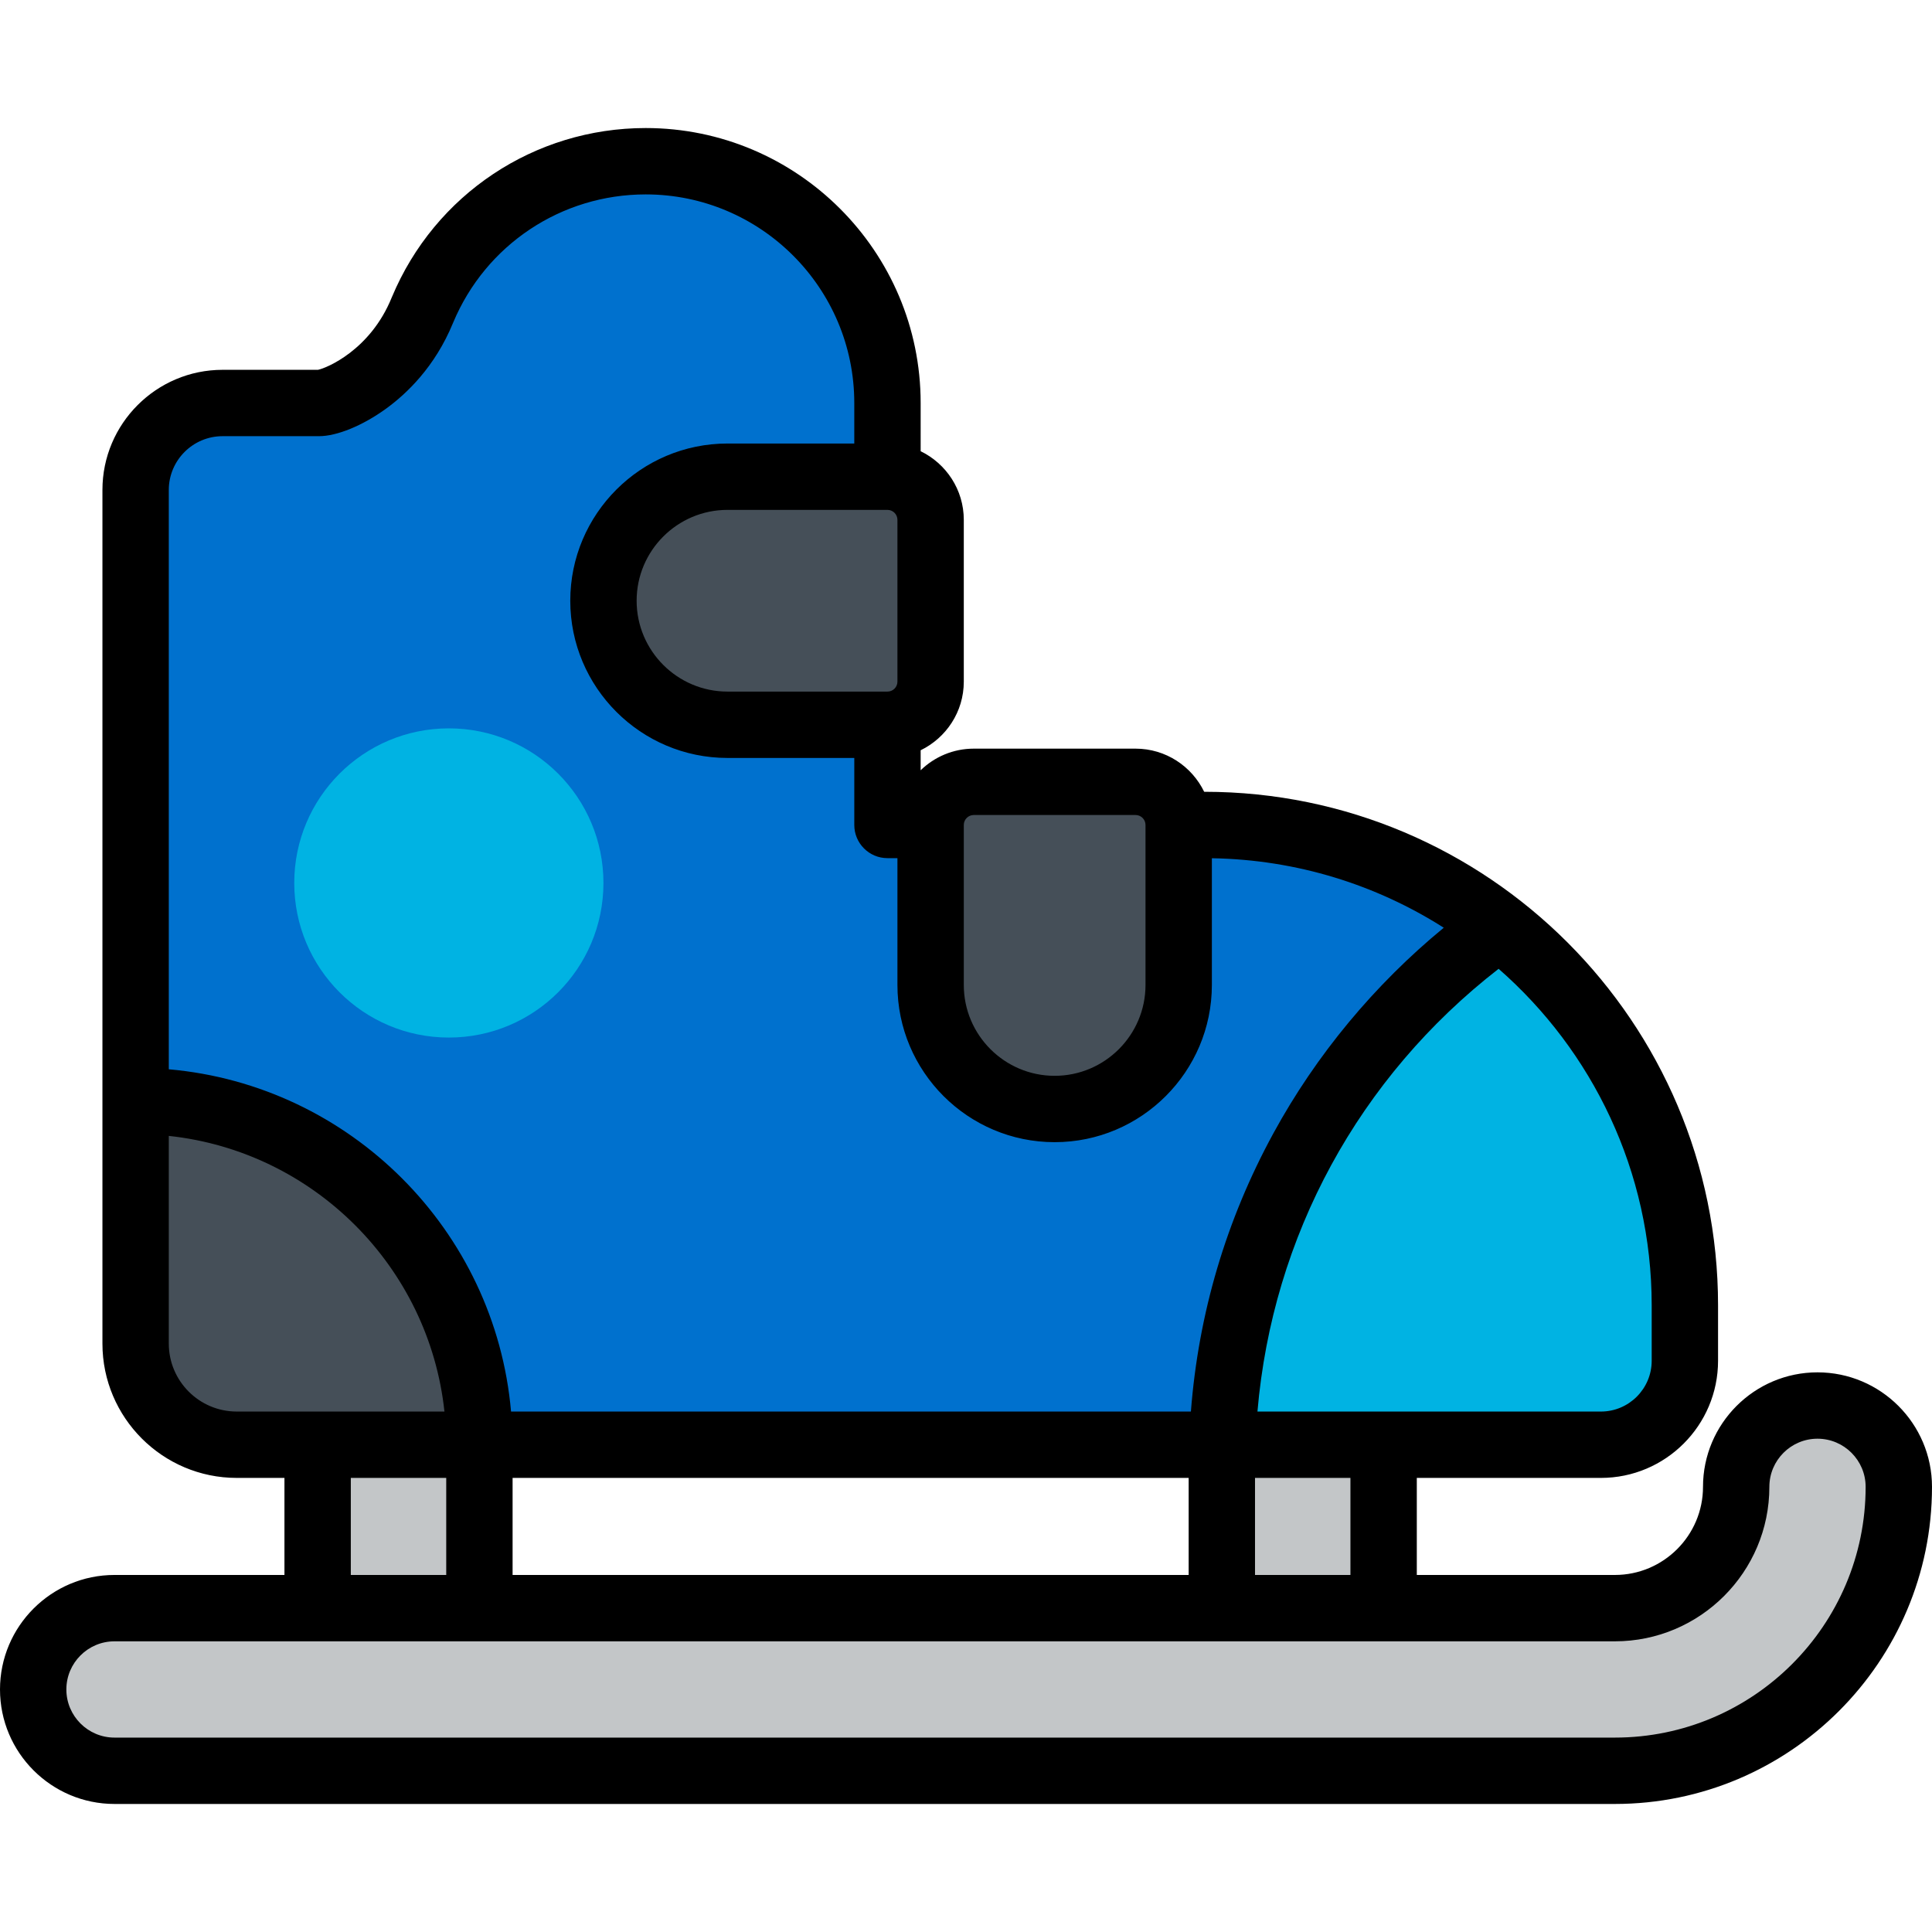 <?xml version="1.0" encoding="iso-8859-1"?>
<!-- Generator: Adobe Illustrator 19.0.0, SVG Export Plug-In . SVG Version: 6.00 Build 0)  -->
<svg xmlns="http://www.w3.org/2000/svg" xmlns:xlink="http://www.w3.org/1999/xlink" version="1.1" id="Layer_1" x="0px" y="0px" viewBox="0 0 436.68 436.68" style="enable-background:new 0 0 436.68 436.68;" xml:space="preserve" width="512" height="512">
<g>
	<rect x="71.792" y="314.558" style="fill:#C3C6C8;" width="36.567" height="67.303"/>
	<rect x="276.164" y="314.558" style="fill:#C3C6C8;" width="36.568" height="67.303"/>
	<path style="fill:#C3C6C8;" d="M365.005,400.24H25.879c-10.15,0-18.379-8.229-18.379-18.38c0-10.15,8.229-18.38,18.379-18.38   h339.126c15.116,0,27.416-12.299,27.416-27.416c0-10.151,8.229-18.381,18.379-18.381c10.151,0,18.38,8.229,18.38,18.381   C429.18,371.452,400.392,400.24,365.005,400.24z"/>
	<path style="fill:#0071CE;" d="M272.232,186.463h-71.642V91.088c0-30.183-24.465-54.648-54.648-54.648   c-22.721,0-42.197,13.866-50.442,33.599c-0.01,0.026-0.021,0.046-0.032,0.073c-6.188,15.237-19.715,20.977-23.372,20.977H50.309   c-10.857,0-19.656,8.8-19.656,19.655v192.945c0,12.623,10.232,22.856,22.856,22.856h308.335c10.482,0,18.98-8.497,18.98-18.98   v-12.512C380.823,235.082,332.204,186.463,272.232,186.463z"/>
	<path style="fill:#00B3E3;" d="M338.988,209.405c-36.786,26.312-61.174,68.84-62.733,117.139h85.588   c10.482,0,18.98-8.497,18.98-18.98v-12.512C380.823,260.253,364.45,229.278,338.988,209.405z"/>
	<path style="fill:#454F58;" d="M200.591,107.746c5.386,0,9.751,4.366,9.751,9.752v36.567c0,5.386-4.365,9.751-9.751,9.751H164.43   c-15.481,0-28.035-12.552-28.035-28.035c0-15.482,12.554-28.035,28.035-28.035H200.591z"/>
	<path style="fill:#454F58;" d="M210.342,186.463c0-5.385,4.367-9.751,9.753-9.751h36.567c5.386,0,9.751,4.366,9.751,9.751v36.162   c0,15.483-12.552,28.036-28.035,28.036s-28.036-12.553-28.036-28.036V186.463z"/>
	<circle style="fill:#00B3E3;" cx="101.451" cy="199.571" r="34.943"/>
	<path style="fill:#454F58;" d="M30.652,248.837v54.851c0,12.623,10.232,22.856,22.856,22.856h54.851   C108.359,283.628,73.568,248.837,30.652,248.837z"/>
	<path d="M410.8,310.184c-14.27,0-25.879,11.61-25.879,25.881c0,10.982-8.935,19.916-19.916,19.916h-44.772v-21.936h41.61   c14.602,0,26.48-11.879,26.48-26.48v-12.512c0-64.012-52.078-116.09-116.091-116.09h-0.059c-2.797-5.761-8.689-9.751-15.512-9.751   h-36.567c-4.665,0-8.895,1.868-12.004,4.886v-4.52c5.761-2.797,9.751-8.689,9.751-15.512v-36.567c0-6.822-3.99-12.715-9.751-15.512   V91.088c0-34.268-27.88-62.148-62.148-62.148c-25.125,0-47.624,14.971-57.336,38.145c-0.031,0.07-0.062,0.142-0.088,0.205   C83.72,79.107,73.806,83.214,71.865,83.588H50.309c-14.974,0-27.156,12.182-27.156,27.155v192.945   c0,16.738,13.617,30.356,30.356,30.356h10.784v21.936H25.879C11.609,355.98,0,367.59,0,381.86c0,14.271,11.609,25.88,25.879,25.88   h339.126c39.522,0,71.675-32.153,71.675-71.676C436.68,321.794,425.07,310.184,410.8,310.184z M373.323,295.053v12.512   c0,6.33-5.15,11.48-11.48,11.48h-77.629c3.398-39.675,22.917-75.543,54.509-100.071   C359.915,237.517,373.323,264.747,373.323,295.053z M305.232,334.044v21.936h-21.567v-21.936H305.232z M217.842,186.463   c0-1.241,1.011-2.251,2.253-2.251h36.567c1.241,0,2.251,1.01,2.251,2.251v36.162c0,11.323-9.212,20.536-20.535,20.536   c-11.323,0-20.536-9.213-20.536-20.536V186.463z M202.842,117.498v36.567c0,1.241-1.01,2.251-2.251,2.251H164.43   c-11.323,0-20.535-9.212-20.535-20.535s9.212-20.535,20.535-20.535h36.161C201.832,115.246,202.842,116.256,202.842,117.498z    M38.152,110.743c0-6.702,5.453-12.155,12.156-12.155h21.787c4.055,0,9.854-2.375,15.136-6.199   c4.673-3.384,11.07-9.462,15.13-19.32c0.02-0.046,0.039-0.093,0.059-0.139c7.358-17.611,24.442-28.99,43.522-28.99   c25.998,0,47.148,21.15,47.148,47.148v9.158H164.43c-19.594,0-35.535,15.941-35.535,35.535c0,19.594,15.941,35.535,35.535,35.535   h28.661v15.146c0,4.143,3.357,7.5,7.5,7.5h2.251v28.662c0,19.595,15.941,35.536,35.536,35.536   c19.594,0,35.535-15.941,35.535-35.536v-28.641c19.248,0.316,37.204,6.033,52.414,15.706   c-15.632,12.849-28.833,28.731-38.499,46.446c-10.691,19.594-16.942,40.725-18.656,62.907H115.51   c-3.596-41.008-36.35-73.762-77.357-77.357V110.743z M268.665,334.044v21.936H115.859v-21.936H268.665z M53.508,319.044   c-8.467,0-15.355-6.889-15.355-15.356v-46.946c32.732,3.493,58.809,29.569,62.302,62.302H53.508z M100.859,334.044v21.936H79.292   v-21.936H100.859z M365.005,392.74H25.879C19.88,392.74,15,387.859,15,381.86c0-5.999,4.88-10.88,10.879-10.88h339.126   c19.253,0,34.916-15.663,34.916-34.916c0-6,4.88-10.881,10.879-10.881c5.999,0,10.88,4.881,10.88,10.881   C421.68,367.315,396.256,392.74,365.005,392.74z"/>
</g>















</svg>
